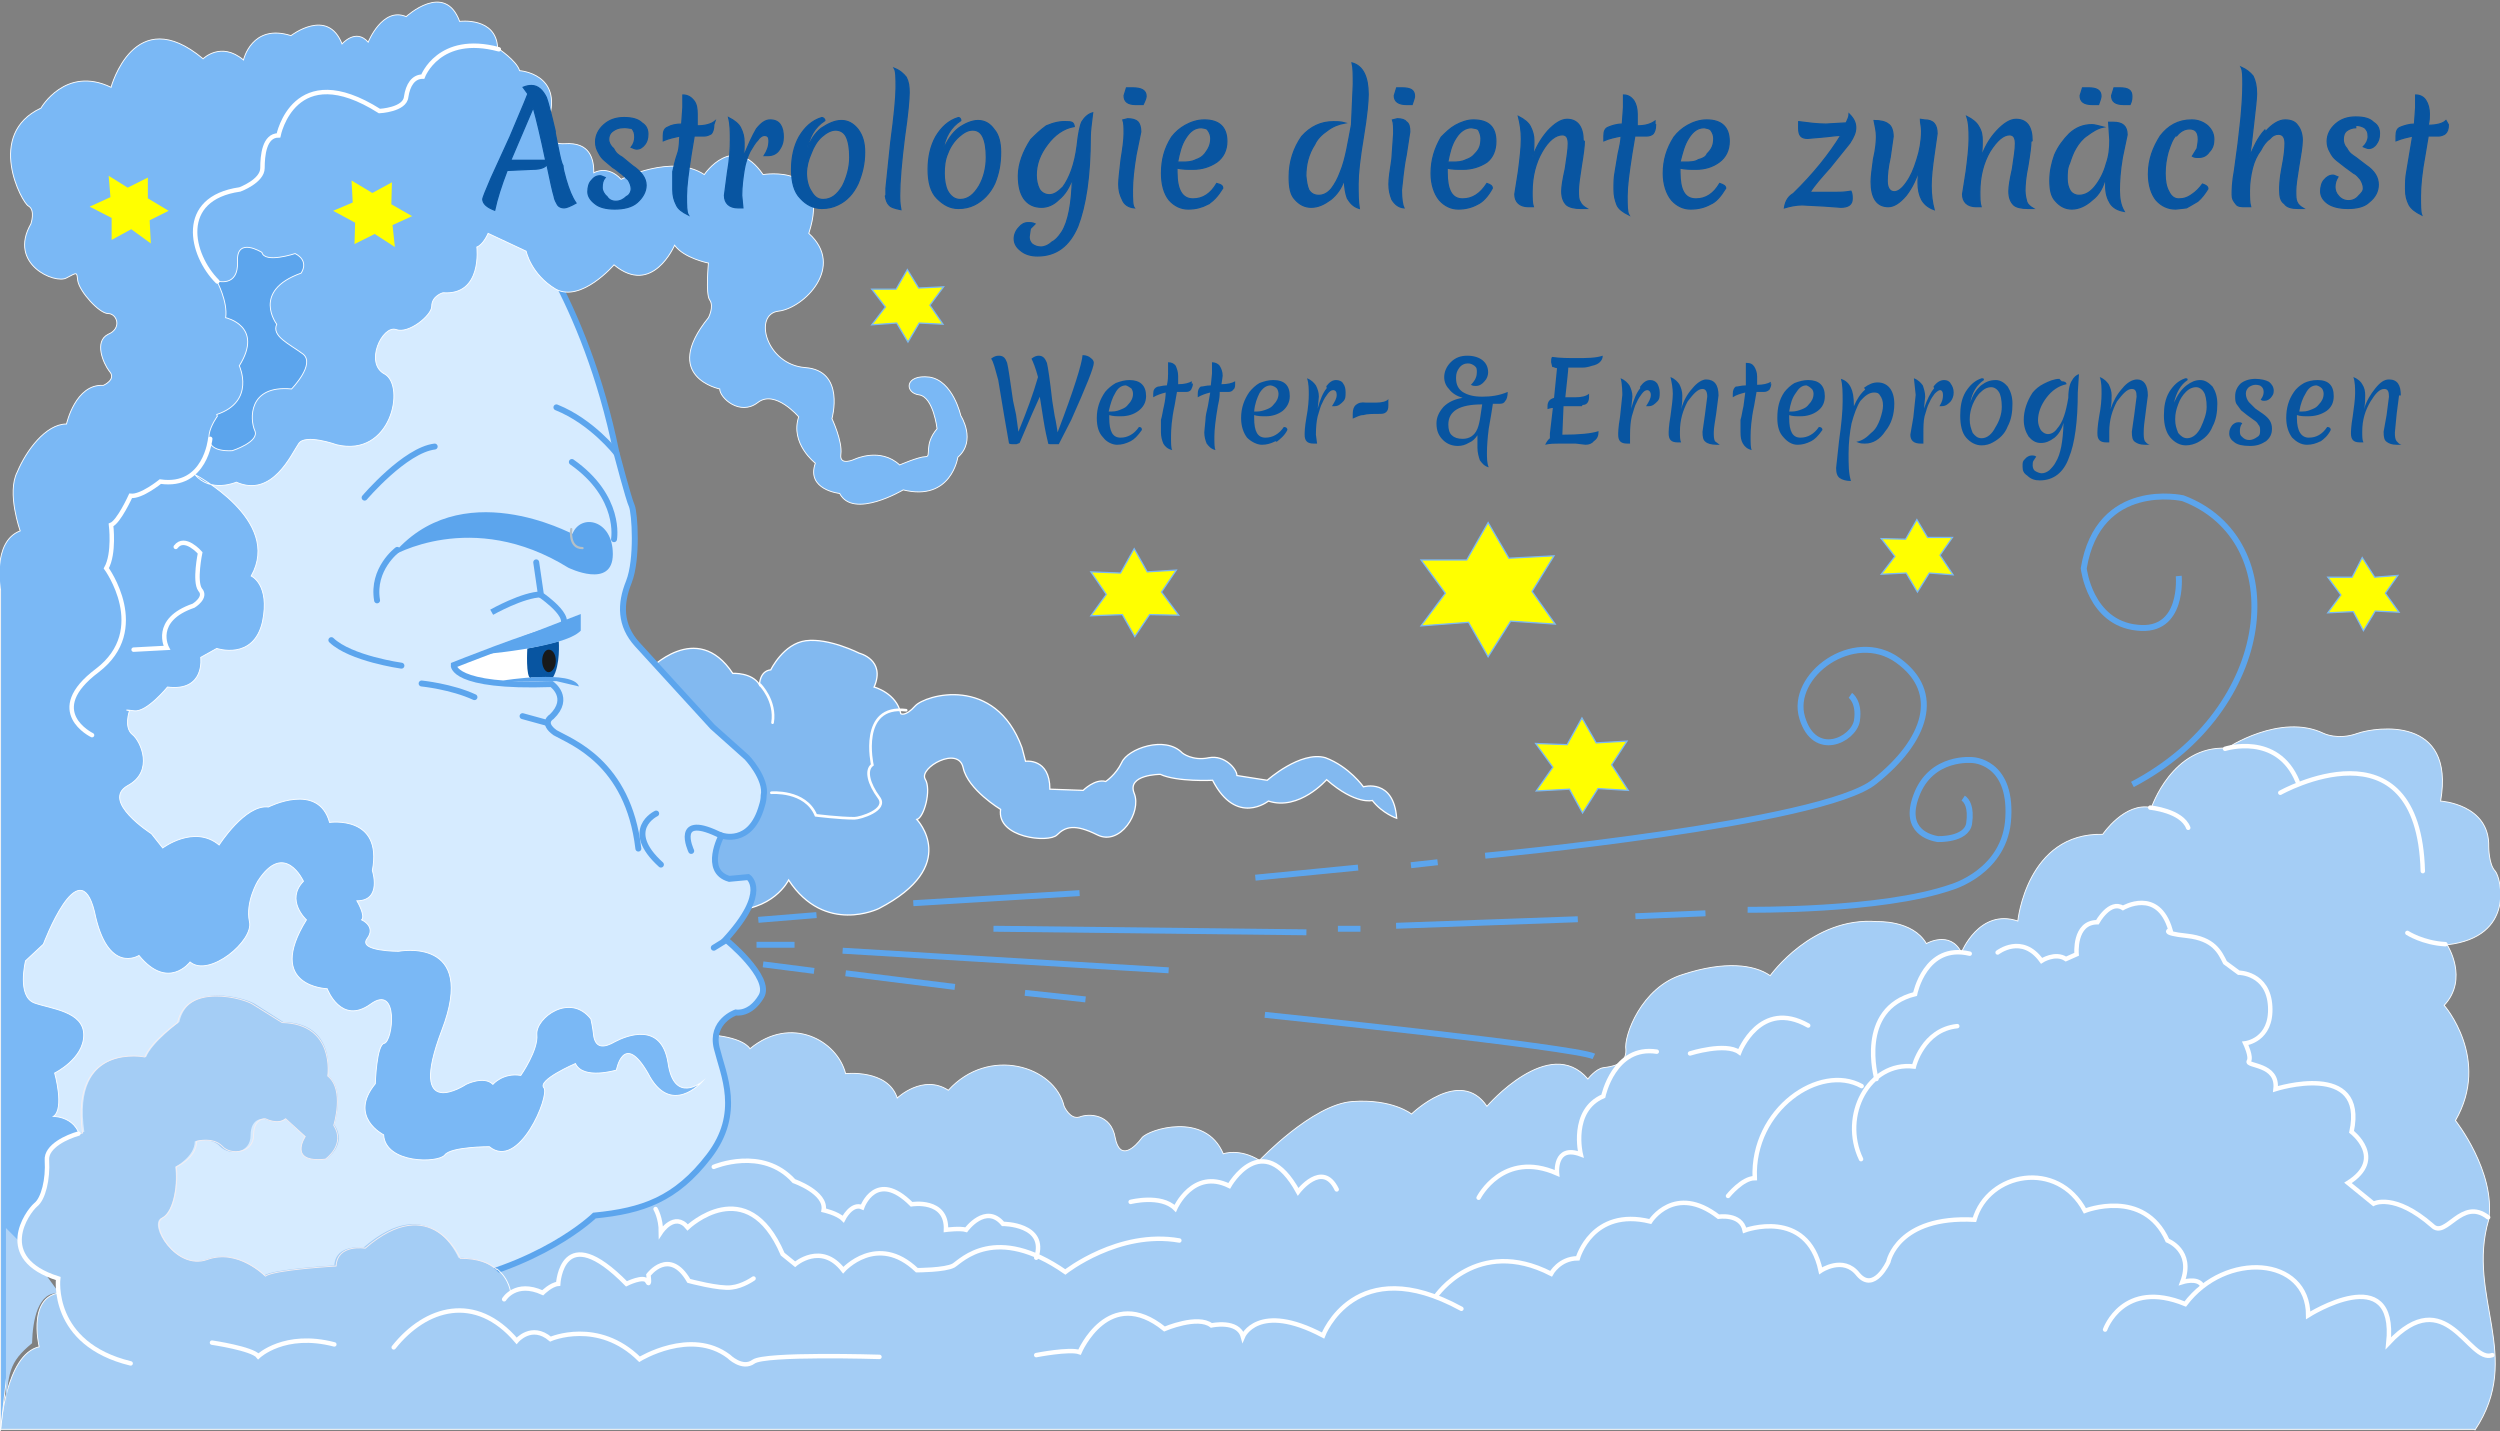 <?xml version="1.0" encoding="UTF-8" standalone="no"?>
<svg xmlns:dc="http://purl.org/dc/elements/1.1/" xmlns:cc="http://creativecommons.org/ns#" xmlns:rdf="http://www.w3.org/1999/02/22-rdf-syntax-ns#" xmlns:svg="http://www.w3.org/2000/svg" xmlns="http://www.w3.org/2000/svg" version="1.1" id="svg2" viewBox="0 0 421 241">
<rect x="0" y="0" width="421" height="241" fill="#808080" stroke="none"/>
<defs id="defs94" />
<style id="style4" type="text/css">.st0{fill:#A4CDF5;stroke:#Fff;stroke-width:.15;stroke-linecap:round;stroke-miterlimit:22.926}.st1{fill:#82B9F0;stroke:#fff;stroke-width:.216;stroke-miterlimit:22.926}.st2{fill:#FF0;stroke:#7AB8F5;stroke-width:.216;stroke-miterlimit:22.926}.st3{fill:#D6EBFF;stroke:#5CA5ED;stroke-width:1;stroke-miterlimit:22.926}.st4{fill:#5CA5ED}.st5{fill:#fff}.st6{fill:#0855A1}.st7{fill:none;stroke:#5CA5ED;stroke-width:1;stroke-linecap:round;stroke-miterlimit:22.926}.st8{fill:none;stroke:#5CA5ED;stroke-width:1;stroke-miterlimit:22.926}.st9{fill:none;stroke:#B6C0C6;stroke-width:0.375;stroke-linecap:round;stroke-miterlimit:22.926}.st10{fill:#18191A}.st11{fill:#7AB8F5;stroke:#fff;stroke-width:.15;stroke-linecap:round;stroke-miterlimit:22.926}.st12{fill:#AFD3F7}.st13{fill:#A4CDF5}.st14{fill:none;stroke:#fff;stroke-width:.15;stroke-linecap:round;stroke-miterlimit:22.926}.st15{fill:none;stroke:#F5EEF1;stroke-width:0.15;stroke-linecap:round;stroke-miterlimit:22.926}.st16{fill:none;stroke:#fff;stroke-width:.75;stroke-linecap:round;stroke-miterlimit:22.926}.st17{fill:#5CA5ED;stroke:#fff;stroke-width:.15;stroke-linecap:round;stroke-miterlimit:22.926}.st18{fill:none;stroke:#fff;stroke-width:0.45;stroke-linecap:round;stroke-miterlimit:22.926}.st19{fill:#FF0}.st20{fill:#0855A1;stroke:#0855A1;stroke-width:0.216;stroke-miterlimit:22.926}</style>
<path id="path6" d="M416.6,240.7H.1c0,0,.8-12.6,6.5-13.9c0,0-2.4-9.8,5-9.1l107.2-43.5c0,0,6,.2,7.5,2.4c6.9-5.7,14.7-1.4,16.1,4.2c0,0,7.1-.8,8.7,4.1c0,0,4.3-4.1,8.6-1.3c6.8-7.5,17.9-4.1,19.5,2.7c0,0,1,2.3,2.6,1.8c1.5-.6,5.3-.6,6,3.5c0.8,4.1,3.4,1.5,4.5,0c1.1-1.4,10.7-4.5,13.7,2.7c0,0,2.7-1,6.1,1.1c0,0,8.9-9.4,15.6-9.9c6.8-.5,10,2.1,10,2.1s8.2-8,12.7-1.3c0,0,10.5-12.2,17-4.6c0,0,1.3-1.7,2.6-1.9c1.5-.2,3.9-.5,3.8-3c-.4-2.3,2.6-10.6,9.6-12.7c7-2.3,12-1.7,14.7,.2c0,0,7.1-10,18-9.1c0,0,6-.3,8.3,3.7c0,0,4-2.3,5.9,1.5c0,0,3-7.5,9.5-5.3c0,0,1.5-14.9,14.3-14.6c0,0,3.7-5.5,8.2-4.5c0,0,3.5-10.5,12.7-10c0,0,9-6,16.3-2.5c0,0,2.4,1.2,5.7,0c3.2-1.1,16.5-3,14,11.4c0,0,8.3,.5,8.1,7.7c0,0,0,3,1.1,4.1c1,1.2,3.4,11.1-8.1,12.4c0,0,3.7,5.7-.5,10.2c0,0,7.9,9,1.9,19.4c0,0,6.8,8.6,5.6,16.7c-3.8,12.9,5.9,23.1-2.3,35.4L416.6,240.7z" class="st0" />
<path id="path8" d="M109.2,112.9c0,0,8.1-8.7,14.2,.5c0,0,3.2-.2,4.5,1.9c0,0,0-2.3,1.9-2.5c0,0,2.1-4.4,5.9-4.9c3.9-.5,9,2.1,9,2.1s4.5,1.1,2.5,5.7c0,0,3.8,1,4.5,4.5c0,0,.8,.5,2.4-1.3c1.7-1.9,13.5-5.3,18,7l0.6,2.3c0,0,4.1-.6,4.1,4.7l5.6,.2c0,0,2-2,3.8-1.5c0,0,1.7-1.1,2.7-3.2c1-2.3,7.3-4.6,10.2-1.6c0,0,1.7,1.4,4.5,.8c2.6-.5,4.7,1.9,4.7,3l5.1,.8c0,0,5.6-5,9.8-3.8c4,1.5,6.4,4.9,6.4,4.9s5.1-1.5,5.6,5.3c0,0-2.4-.8-4.1-3c0,0-2.8,.8-7.7-3.5c0,0-4.6,5.3-9.8,3.6c0,0-5.4,4.3-9.4-3.5c0,0-6,.3-8.8-1c0,0-5.7,0-4.4,3.2c1.3,3.2-2.4,8.9-6.2,7c-3.8-1.9-5.4-1.4-6.8,0c-1.4,1.4-10.2,.5-9.5-4.3c0,0-5.5-3.3-6.3-7c-.8-3.8-7.5,0-6.4,1.9c1.1,1.8-.2,6.5-1.4,6.8c0,0,7.5,7.8-6.4,15c0,0-9.1,4.5-15.2-4.8c0,0-2.6,5.4-10.5,5.1c-7.7-.3-13.3-40.1-13.3-40.1L109.2,112.9z" class="st1" />
<polygon id="polygon10" points="326.7,93.5 328.8,90.5 324.6,90.5 322.8,87.5 320.9,90.8 316.8,90.7 319.1,93.7 316.8,96.7 321,96.5 322.9,99.7 324.9,96.5 328.9,96.8 " class="st2" />
<polygon id="polygon12" points="271.4,128.8 274,124.8 268.8,125.1 266.4,120.9 263.9,125.4 258.6,125.2 261.5,129.2 258.7,133.2 264.3,132.9 266.5,136.9 269.1,132.8 274.2,133.1" class="st2" />
<polygon id="polygon14" points="401.7,99.9 403.8,96.9 399.9,97.2 397.8,93.9 396.1,97.2 392,97.2 394.2,100.2 392,103.2 396.3,103 398,106.2 400,102.9 404,103.1 " class="st2" />
<polygon id="polygon16" points="156.6,51.4 158.9,48.3 154.7,48.5 152.8,45.4 150.9,48.7 146.8,48.7 149.1,51.7 146.8,54.7 151,54.4 152.9,57.6 154.8,54.4 158.8,54.6 " class="st2" />
<path id="path18" d="M128.6,134c0,.5-.1,1.1-.3,1.7c-1.9,6.8-6.8,5-6.8,5s-3.2,6,1.3,7.3l3.2-.3c0,0,3.6,2.4-3.8,10.5c0,0,7.9,6.4,6,9.6c-1.9,3.2-4.3,2.7-4.3,2.7s-4.3,1.5-3.2,6c1.1,4.5,4.3,10.9-1.3,18.2c-5.6,7.3-11.2,9.2-19.3,10c0,0-9.2,9-27.2,11.9c-18,3-49.2,11-53.8-18.6l-17-9.4l-.8-39.8l17.5-3L14,83.5l25.2-45.8l47.6-1.4c0,0,11.7,13.8,17,39.9c0,0,2.1,8,2.6,9c0.5,1.2,1,9-.5,12.8c-1.5,3.7-1.5,7.3,1.4,10.5l12.7,13.9l5.6,5C125.7,127.4,129.2,131.2,128.6,134L128.6,134z" class="st3" />
<path id="path20" d="M65.9,93.7c0,0,13.5-8.2,29.8,1.9c0,0,7.5,3.7,7.5-2.3c0-5.8-5.4-6.9-6.8-3.4C96.4,90,77.4,79.5,65.9,93.7L65.9,93.7z" class="st4" />
<path id="path22" d="M92.7,106.7c0.5,3,0,7.9-1.5,8.2c-1.4,.5-14.3,.2-15-3C76.2,111.7,92.7,106.7,92.7,106.7L92.7,106.7z" class="st5" />
<path id="path24" d="M89.4,114.2c-.9,0-.6-5-.6-5c1.8-.3,5.3-1.2,5.3-1.2s.3,4-1,6.1H89.4L89.4,114.2z" class="st6" />
<path id="path26" d="M90.3,94.7l0.8,5.5c0,0,6.9,4.7,2.3,5.8c-4,.8-17,6-17,6s-.4,3.8,16.5,3.2c0,0,3.3,2.3,0,5.5c0,0-1.8,1,.6,2.7c2.6,1.5,12.3,4.9,14,19.5" class="st7" />
<path id="path28" d="M82.8,103.1c0,0,5.3-3,8.4-3" class="st8" />
<path id="path30" d="M80,110.3c0,0,15-1.1,17.8-4.1v-2.8L80,110.3L80,110.3L80,110.3z M84.7,114.6c0,0,11.8-1.9,12.8,1l-3.8-.9C93.7,114.7,86,114.9,84.7,114.6L84.7,114.6z" class="st4" />
<path id="path32" d="M110.5,137c0,0-5.7,2.7,.8,8.6 M116.4,143.3c0,0-3.2-6.8,5.2-2.5" class="st7" />
<path id="path34" d="M96.2,89.1c0,0-.5,3.2,1.9,3.2" class="st9" />
<path id="path36" d="M71,115.1c0,0,5,.5,8.9,2.3" class="st7" />
<path id="path38" d="M92.4,113.2c0.6,0,1.2-.9,1.2-1.9c0-1.1-.5-1.9-1.2-1.9c-.6,0-1.1,.8-1.1,1.9C91.3,112.3,91.8,113.2,92.4,113.2L92.4,113.2z" class="st10" />
<path id="path40" d="M4,206.3l-3.9,34.5l0-141.4c0,0-1.5-8.2,3.3-10c0,0-2.3-6.4-.5-9.9c1.5-3.6,4.8-8.1,8.3-8.1c0,0,1.5-6.8,6.2-6.5c0,0,2.3-1,1-2.4c-1-1.3-2.6-5-.2-6.2c2.4-1,1.5-3.5,0-3.5c-1.5,0-4.8-3.7-5.1-5.5c-.2-1.5,0-1.5-1.9-.5c-1.9,1.1-9.9-2.3-6-9.1c0,0,.8-2.3-.4-3c-1.1-.5-7.3-12.1,2.1-16.5c0,0,4.1-7.2,11.8-3.5c0,0,3.9-14.5,15.5-4.8c0,0,3-3,6.8,.2c0,0,1.4-6.2,8-4.1c0,0,6.2-4.8,8.6,1.4c0,0,2.3-2.7,4.4-.3c0,0,2.4-6,6.4-4.3c0,0,6.5-6,9,.8c0,0,6.2-.8,6.4,4.5c0,0,3.2,2.1,3.7,3.8c0,0,7.3,.5,4.9,8.2c0,0-1.5,4.3,2.7,4.1c4.3-.3,4.9,2.6,4.9,4.9c0,0,2.3-1.4,4.6,1.1c0,0,8.6-4.4,14-.8c0,0,4.9-7.3,9.9,0c0,0,11.6-2,7.7,9.9c6.2,5.6-.8,12.6-5.1,13.1c-4.3,.5-2.1,9,4.5,9.5c6.8,.5,4.5,8.6,4.5,8.6s1.8,3.8,1.5,6c-.3,2.1,2.4,.8,2.4,.8s4.3-2,7.5,1c0,0,3.2-1.4,4.4-1.4c1,0-.4-2,1.9-4.7c0,0-.6-5.3-3-5.7c-2.5-.3-2.5-3.5,1.7-3c4,.6,5.3,6.5,5.3,6.5s2.7,4.2-.5,7c0,0-1.1,7.5-9.2,5.5c0,0-8.4,5-10.7,.6c0,0-5.7-.6-4.1-5.1c0,0-4.3-3.3-2.8-7.8c0,0-4-4.7-6.9-2.4c-3,2.3-6.4-.8-6.4-2.3c0,0-10-2-1.9-12c0,0,1-1.9,.2-3c-.7-1-.2-6.2-.2-6.2s-4.1-.8-5.7-3c0,0-3.7,8.7-10.2,3.3c0,0-5.5,6.4-9.8,4.1c-4.2-2.5-5-6.4-5-6.4l-6.4-3c0,0-.8,1.9-1.9,2.3c0,0,1,8.2-5.7,7.7c0,0-1.9,.5-1.9,2.3c0,1.5-3.9,4.7-6,3.9c-2.3-.8-5.4,5.7-1.9,7.5c3.5,2,1.1,14.1-8.1,11.9c0,0-5.3-1.9-6.4-.2c-1.2,1.7-4.4,9.2-10.5,6.5c0,0-4.3,1.9-7-1.3c0,0,14.8,7.7,9.5,17.1c0,0,3.2,1.4,1.9,7.7c-1.5,6.6-7.7,4.5-7.7,4.5l-2.7,1.5c0,0,.8,5.8-5.6,5c0,0-3.5,4.3-5.6,4c-2.3-.3-.8,0-.8,0s-1,2.8,.5,4c1.4,1.1,3.7,6.2-.8,8.6c-4.6,2.6,4,8.1,4,8.1l1.9,2.4c0,0,5.3-4,9.5-.5c0,0,4.4-6.9,8.3-6.4c0,0,8.4-4.3,10.3,2.6c0,0,9-1.3,7.2,8.1c0,0,1.7,5.1-2.6,5.1c0,0,1.5,2.5,.8,3.2c0,0,2.5,1.1,.9,3.2c-1.5,2.1,5.3,2.1,5.3,2.1s13.4-2.6,7.3,13.3c-6,15.8,4.1,9.1,4.1,9.1s3-1.5,4.5,0c0,0,1.7-2,4.7-1.5c0,0,3-4.3,2.7-6.9c-.2-2.8,5.6-7.1,9.1-2.6c0,0,.3,1.2,.5,3c0.4,1.9,1.7,1.9,3.6,.8c1.9-1,7.8-3.4,8.9,3.6c1,7,5.7,3.2,5.7,3.2s-5.3,6-9.1-1.5c-4.1-7.1-5.3-.5-5.3-.5s-5.6,1.7-6.9-1.1c0,0-6.5,2.8-5.3,4.1c1,1.3-4.2,14-9.2,9.9c0,0-6.5,0-7.5,1.4c-1.1,1.4-10,1.5-10.3-3.4c0,0-6-3-1.4-8.6c0,0,.2-6.6,1.5-6.8c1.5-.4,2.5-10.1-2.3-6.6c-5,3.6-7.3-2.6-7.3-2.6s-10.5-.3-3.5-11.6c0,0-3.6-3.3-.5-6.5c0,0-3.2-7-7.7,0c0,0-2.1,3.5-1.4,6.8c0.8,3.2-6.8,9.5-10,6.8c0,0-3.7,4.9-8.6-1.1c0,0-5.3,3.4-7.5-7.4c-2.6-10.5-8.6,5.5-8.6,5.5l-3,2.8c0,0-1.5,6,1.5,7.1c2.8,1,8.3,1.4,8.3,5.4c0,4-4.9,6.4-4.9,6.4s1.7,6-.2,7.3c0,0,5.3,0,4.5,5.9L4,206.3L4,206.3z" class="st11" />
<path id="path42" d="M4.7,210.5l5.3,7.3c-3.6-.4-4.5,4.5-4.6,8.4c-3.9,3.2-4.1,5-4.4,11.7v-31.1L4.7,210.5L4.7,210.5z" class="st12" />
<path id="path44" d="M22,229.7c-13.5-3.3-12.2-14.3-12.2-14.3c-10.7-3.5-5-11.3-3.7-12.4c1.5-1,2.3-4.3,1.9-7.5c-.3-3.2,6.2-4.9,6.2-4.9C12,175.4,24.6,178,24.6,178c1.1-2.6,5.6-5.9,5.6-5.9c1.5-6.8,11.1-4.1,12.8-3l4.7,3c9,.2,7.5,9,7.5,9c3,2.3,1.1,8.3,1.1,8.3c2.3,3.4-1.4,5.8-1.4,5.8c-6.5,.8-3.5-3.8-3.5-3.8l-3.4-3c-1.3,1.1-3.5,0-3.5,0s-2.3-.3-2.3,2.8c0,3-3.5,3.5-5.1,1.9c-1.5-1.7-4.3-.9-4.3-.9c0,2.6-3.3,4.3-3.3,4.3c0.4,2.4-.1,7.5-2.3,8.6c-2.3,1,2.3,8.8,7.5,7c5.1-2,9.8,2.7,9.8,2.7c1.3-1.1,11.8-1.7,11.8-1.7c0.2-3.7,4.9-3,4.9-3c11.3-9.8,16,1.7,16,1.7c7.9,0,8.4,5.9,8.4,5.9L22,229.7L22,229.7z" class="st13" />
<path id="path46" d="M86,217.7c0,0-.2-2.3-2.3-4" class="st14" />
<path id="path48" d="M83.7,213.8c-1.2-1.1-3.2-1.9-6.2-1.9c0,0-4.8-11.4-16-1.7c0,0-4.7-.8-4.9,3c0,0-10.5,.6-11.9,1.7c0,0-4.6-4.7-9.8-2.8c-5.3,1.9-9.8-6-7.5-7c2.1-1.1,2.6-6.2,2.3-8.6c0,0,3.4-1.5,3.4-4.3c0,0,2.7-.8,4.3,.8c1.5,1.7,5.3,1.1,5.3-1.8c0-3,2-2.8,2-2.8s2.1,1.1,3.4,0l3.3,3c0,0-3,4.5,3.4,3.8c0,0,3.5-2.4,1.4-5.7c0,0,1.9-6-1-8.3c0,0,1.3-8.8-7.7-9l-4.8-3c-1.5-1.1-11.3-3.8-12.8,3c0,0-4.5,3.2-5.5,5.8c0,0-12.6-2.6-10.5,12.8l-.9,.2" class="st15" />
<path id="path50" d="M13.2,190.9c-1.8,.5-5.5,2.1-5.3,4.5c0.2,3.2-.6,6.5-1.9,7.5c-1.4,1.2-7,9,3.8,12.4c0,0-1.4,11,12.2,14.3" class="st16" />
<path id="path52" d="M120.2,159.6l2.1-1.3L120.2,159.6z" class="st10" />
<path id="path54" d="M36.6,70.1c0,0-4.5,6.1,2.5,5.8c0,0,4.7-1.5,3.8-3.4c-.8-1.8-1.2-7.7,6.2-7c0,0,4.1-4.2,1.9-5.9c-2.3-1.7-5.3-3-4.4-5c0,0-4.3-5.6,4.1-8.6c0,0,1.5-2-1-3.3c0,0-5.1,1.7-5.6-.2c0,0-4.3-2.7-4.1,1.5c0.2,4.5-3.5,3.3-3.5,3.3s1.9,3.5,1.5,6.2c0,0,6.5,1.4,2.3,8.1c0,0,2.8,6-3.8,8.2L36.6,70.1z" class="st17" />
<path id="path56" d="M36.6,47.4c-4.5-4.5-6.7-14,3.8-15.5c0,0,3.8-1.4,3.8-3.6c0-2.1,.3-5.5,2.7-5.5c0,0,2.6-13.2,17-4.1c0,0,4.3-.2,4.5-2.4c0.3-2,1.2-3.4,2.8-3.4c0,0,2.7-7.3,12.8-4.6 M35.4,73.9c0,0-.8,8.3-8.4,7.2c0,0-3.2,2.6-5,2.4c0,0-2,4.4-3.3,4.9c0,0,.6,4.8-.8,7.3c0,0,7.5,10.3-1.5,17.2c-9.2,6.9-.9,10.9-.9,10.9 M22.5,109.4l5.6-.3c0,0-2.5-4.7,4.5-7.1c0,0,2.3-1.4,1.1-2.7c-1-1.4,0-6.2,0-6.2s-2.6-3-4.1-1 M84.9,218.8c0,0,1.9-3.2,6.5-1.1c0,0,1.4-1.4,2.6-1.5c0,0,.6-11.1,11.5,0c0,0,3-1.5,3.5-.4c0.5,1,.2-1.1,.2-1.1s3.5-4.7,6.8,1c0,0,5.2,1.4,7.2,1.1c1.9-.2,3.7-1.5,3.7-1.5 M110.4,203.6c0,0,.9,1.5,.9,3.9c0,0,2.3-3.5,4.5-.8c0,0,10-9.5,16,4.5l2.1,1.7c0,0,4.4-3.8,8.1,1c0,0,5.7-6.4,12.4,0c0,0,4.8,0,6.2-.8c1.3-.8,7-7.1,18.8,1.1c0,0,9-7.1,19.2-5.3" class="st16" />
<path id="path58" d="M120.2,196.5c0,0,8.2-3.5,13.5,2.4c0,0,5.5,1.9,5,4.9c0,0,2.3,.5,3.3,1.5c0,0,1.4-2.8,3.2-2c0,0,2.3-6.5,8.3-.5c0,0,6-1,5.8,4.3c0,0,2.4-.3,3.4,0c0,0,3.3-4.5,6.2-1c0,0,7.5,0,5.6,5.7 M190.4,202.4c0,0,5.1-1.3,7.5,1.1c0,0,3-6.8,9.1-3.8c0,0,5.6-9.9,11.6,1c0,0,4.1-5.4,6.5-.4 M174.5,228.2c0,0,5.6-1.1,7.3-.5c0,0,4.9-11.5,14.3-3.9c0,0,5.6-2.4,7.9-.6c0,0,4.5-1,5.3,1.9c0,0,2.5-6,13.5-.2c0,0,5.4-14.3,23.3-4.5" class="st16" />
<path id="path60" d="M241.8,218.3c0,0,6.9-10.2,19.4-3.8c0,0,1.4-2.6,4.5-2.6c0,0,2.4-8.6,12.2-6.2c0,0,4.1-6.5,11.5-.8c0,0,3.8-.6,4.4,2.3c0,0,10.5-3.9,12.8,6.8c0,0,3.8-2.6,6.3,.6c2.7,3.2,5.1-2.1,5.1-2.1s1.5-7.8,14.5-7.1c2.3-8,14-10.2,18.6-1.5c0,0,9.9-3.9,13.9,5c0,0,4.5,1.7,2.5,7c0,0,2.5-.8,3.3,.5 M249,201.7c0,0,4.1-8.1,13.2-4.1c0,0-.5-4.9,4-3.2c0,0-1.8-7.4,3.8-9.8c0,0,1.8-8.6,9-7.5 M284.6,177.4c0,0,6-1.9,8.3-.2c0,0,3.5-9.1,11.6-4.5" class="st16" />
<path id="path62" d="M291,201.4c0,0,2.4-3,4.5-3c-.5-11.6,11-19.4,18-15.5" class="st16" />
<path id="path64" d="M313.4,195.2c-3.5-7.3,1.3-16.5,8.9-15.6c0,0,1.5-6.2,7.3-6.8" class="st16" />
<path id="path66" d="M316,181.7c0,0-3.4-11.8,6.5-14.3c0,0,1.7-8.6,9.2-6.8 M336.4,160.4c0,0,4.1-3.2,7.4,1.4c0,0,2.3-1.5,4.1-.3l1.8-.8c0,0-.5-5.4,3.5-5.4c0,0,2.1-3.8,4.3-2.4c0,0,5.9-3.5,8,3.7c0,0-1.9,.5,2.8,1c4.5,.5,5.5,2.7,6.4,4.5l2.3,1.7c0,0,5,0,5.3,5.7c0.3,5.7-4.2,6.2-4.2,6.2s1.1,2.3,.6,3c-.5,.9,5,.4,4.5,4.7c0,0,15.4-4.9,12.8,7.2c0,0,5.9,4.5-.6,8.6l4.3,3.5c0,0,3.5-1.9,9.9,3.7c2.3,2.3,4.9-4.9,9.4-1.4 M354.5,223.9c0,0,3-8.6,13.5-4.3c6.8-9,20.7-8,20.7,1.9c0,0,15-9.5,13.5,4.7c9.8-10.5,13.5,3.5,17.5,2" class="st16" />
<path id="path68" d="M129.9,133.5c0,0,5.7-.5,7.5,3.8c0,0,3.9,.5,6.5,.5c0.9,0,5.7-1.4,4.1-3.5c-1.7-2.3-2.3-4.6-1.1-5.5c0,0-2.3-10.2,5.7-9.2 M128,115.3c0,0,2.7,2.7,2.1,6.4" class="st18" />
<path id="path70" d="M362.1,136c0,0,5.3,.5,6.4,3.4 M374.7,126.1c0,0,8.8-2.8,12.2,5.5 M384,133.5c0,0,23.3-13.1,24,13.2M405.4,157.1c0,0,2.6,1.7,6.4,1.9" class="st16" />
<path id="path72" d="M128.5,162.4l8.6,1.1 M142.4,163.9l18.4,2.3 M172.6,167.2l10.2,1.1 M213,170.9c0,0,52.1,5.4,55.4,7M127.4,159.1h6.4 M141.9,160.1l54.9,3.3 M153.8,152.1l28-1.7 M167.3,156.4l52.7,.6 M235.1,155.9l30.6-1.1 M225.3,156.4h3.8M211.4,147.8l17.3-1.7 M237.6,145.7l4.5-.5 M275.4,154.3l11.8-.5 M294.3,153.2c0,0,22.5,.3,34.3-3.8c0,0,9.2-2.6,9.6-11.8c0.5-9.4-6-9.6-6-9.6s-7-.8-9.5,6c-2.3,6.1,2.5,7.1,3.6,7.3c0,0,4.8,.2,5.3-2.6c0.4-2.8-.4-3.9-1-4.3 M250.1,144.1c0,0,57-5.4,65.6-12.5c8.7-6.9,11.4-15,3.9-20.4c-7.5-5.4-18.3,2.6-16.1,9.7c2.1,6.9,8.6,3.7,9.2,.5c0.5-3.2-1.1-4.3-1.1-4.3M127.7,154.9l9.8-.8 M359.1,132.1c24.2-12.7,27-41.2,8.5-48.2c0,0-14.2-3.2-16.7,11.8c0,0,1,9.2,9,10c7.9,.9,7-8.7,7-8.7" class="st8" />
<polygon id="polygon74" points="66.1,37.9 69.4,36.4 65.9,34.4 66,30.7 62.7,32.5 59.2,30.4 59.4,34.1 56.1,35.5 59.8,37.5 59.7,41.1 63.1,39.4 66.5,41.6 " class="st19" />
<path id="path76" d="M92,121.7l-4-1.1 M103.4,90.8c0,0,1.3-7.1-7.1-13 M103.8,76.3c0,0-4.1-5.3-10.1-7.7 M67.6,112.1c0,0-8.6-1.2-11.8-4.3 M61.4,83.8c0,0,6.8-8,11.8-8.6 M66.9,92.6c0,0-4.3,3.2-3.4,8.5" class="st7" />
<path id="path78" d="M35.7,226.1c0,0,6.8,1,7.8,2.3c0,0,4.4-4.2,12.8-2 M66.3,226.9c5.4-6.8,13.8-9.2,20.7-1.1c0,0,2.5-3,5.7-.3c0,0,8-3.5,15,3.4c0,0,8.6-5.3,15-.5c0,0,2.3,2.3,4.2,.9c1.9-1.4,21.2-.8,21.2-.8" class="st16" />
<polygon id="polygon80" points="258,99.6 261.7,93.6 254.1,94 250.6,88 247,94.3 239.3,94.3 243.4,99.9 239.3,105.4 247.3,104.8 250.6,110.6 254.4,104.6 261.9,105.1 " class="st2" />
<line id="line82" y2="158.3" x2="122.3" y1="159.6" x1="120.2" class="st7" />
<polygon id="polygon84" points="195.6,99.7 198.1,96 193.2,96.3 191,92.4 188.7,96.5 183.7,96.3 186.3,100.1 183.7,103.7 189,103.5 191.1,107.2 193.6,103.5 198.5,103.6 " class="st2" />
<path id="path86" d="M81.3,33.6c0-.3,.5-1.5,1.4-3.6l3.2-7l2.4-5.7l0.6-1.5l-.8-1.1c0.5-.2,.9-.3,1.4-.3c1.1,0,1.9,.8,2.5,2c0.3,.8,.8,2.7,1.5,5.7v0.3l0.5,2.5c0.3,1.5,.5,2.5,.8,3c0,.5,.2,1.2,.5,2.3c0.5,1.7,1,3,1.7,4C96.1,34.7,95.4,35,95,35c-.5,0-.9-.2-1.1-.5c-.2-.4-.5-.8-.6-1.5c-.2-.6-.6-2.4-1.2-5.3c-.3,.5-1.1,.8-2.3,.8l-4.4,.2c-1,2.6-1.7,4.8-2.1,6.7c-1.3-.5-2-1.1-2-1.9V33.6L81.3,33.6z M89.8,18.1L86,27h5.9C91.1,23.2,90.4,20.2,89.8,18.1L89.8,18.1z M104.8,21.5c-.5,0-1.1,.2-1.5,.5c-.5,.3-.8,.8-.8,1.5c0,.5,.3,1.1,.8,1.5c0.4,.8,.8,1.1,1.5,1.5l1.7,1.4c1.5,1,2.3,2.1,2.3,3.3c0,1.1-.6,2.1-1.5,2.9c-.9,.8-2.3,1.1-3.8,1.1c-1.4,0-2.6-.3-3.3-.9c-.8-.6-1.2-1.3-1.2-2c0-.8,.2-1.5,.6-1.9c0.4-.5,.8-.8,1.5-.8c0.2,0,.5,.2,.8,.3c-.4,.5-.5,1-.5,1.7c0,.5,.3,1.1,.8,1.5c0.3,.5,.8,.8,1.5,.8s1.3-.3,1.8-.8c0.5-.2,.8-.8,.8-1.3c0-.5-.2-1-.5-1.5l-1.1-1c-.5-.3-.9-.8-1.5-1.1l-1.3-1.1c-.5-.4-.8-.8-1.1-1.4c-.3-.5-.5-1.1-.5-1.8c0-1.1,.5-2.1,1.4-2.9c0.9-.8,2-1.2,3.4-1.2c1.4,0,2.4,.3,3,.9c0.8,.5,1,1.2,1,1.9c0,.8-.2,1.3-.5,1.7c-.4,.5-.8,.8-1.4,.8c-.3,0-.6-.2-.9-.3c0.4-.5,.6-1.1,.6-1.7c0-.8-.2-1.1-.5-1.5C105.9,21.6,105.4,21.4,104.8,21.5L104.8,21.5L104.8,21.5z M120.2,21c0,.8-.2,1.2-.4,1.5c-.3,.2-.8,.4-1.2,.4h-1.7l-.5,3c-.5,3.2-.8,5.5-.8,7.1c0,1.6,0,2.7,.3,3.2c-1-.5-1.7-1-2-1.7c-.4-.8-.6-1.5-.6-2.6v-3c0.2-.8,.4-1.9,.8-3c0.4-1.1,.3-2.3,.4-3c-.9,.2-1.9,.4-2.8,.8v-.8c0-.8,.2-1.3,.8-1.5c0.5-.3,1.3-.5,2.3-.5l0.2-2.8v-1.4V16c0.8,0,1.4,.4,1.8,.9c0.5,.6,.6,1.4,.6,2.3v2c1.4,0,2.4-.3,3-.8L120.2,21L120.2,21L120.2,21z M127.4,21.7c0.8-1,1.5-1.5,2.3-1.5s1.4,.3,1.7,.8c0.4,.6,.5,1.3,.5,2.1c0,.8-.2,1.5-.8,2.3c-.4,.5-1,.8-1.8,.8h-.6c0.5-.8,.8-1.5,.8-2.5c0-.6-.2-.9-.8-.9c-.3,0-.8,.3-1.1,.8c-.5,.5-.8,1.1-1.3,1.9c-.4,.8-.8,1.9-1,3.2c-.2,1.3-.4,2.7-.4,4.2l0.2,2.1l-.8,0c-1.5,0-2.3-.8-2.3-2.1l0.5-3.8c0.4-2.3,.5-4.1,.5-5.5s0-2.6-.3-3.8c1,.5,1.7,1.1,2,1.7c0.4,.8,.6,1.5,.6,2.5c0,1,0,1.9-.2,2.7C126,24.4,126.7,22.9,127.4,21.7L127.4,21.7L127.4,21.7zM138.3,21.6c1.2-.8,2.3-1.3,3.4-1.3c1.1,0,2,.5,2.8,1.5c0.8,1.1,1.1,2.3,1.1,3.8c0,2-.4,3.6-1.1,5.3c-.8,1.7-1.9,2.9-3.4,3.6c-.8,.4-1.7,.6-2.7,.6c-1.4,0-2.6-.6-3.6-1.7c-1.1-1.1-1.5-2.8-1.5-4.9c0-2,.4-3.9,1.3-5.5c0.9-1.5,2.1-2.7,3.8-3.2c0.2,0,.5,.2,.5,.5c-1.7,1.1-2.7,2.8-3,5.1C136.4,23.6,137.3,22.4,138.3,21.6L138.3,21.6L138.3,21.6z M143.1,26.5c0-1.5-.2-2.7-.6-3.5c-.4-.8-1.1-1.1-1.8-1.1s-1.5,.4-2.3,1.1s-1.4,1.7-1.8,2.8c-.5,1.1-.8,2.3-.8,3.4c0,1.1,.3,2.3,.8,3c0.5,.9,1.1,1.4,2,1.4c1.4,0,2.4-.8,3.3-2.3C142.6,29.9,143.1,28.2,143.1,26.5L143.1,26.5L143.1,26.5z M149.2,32.9v-1.2L150,24c0.6-4.5,.9-7.6,.9-9.2c0-1.7,0-2.8-.3-3.3c1,.4,1.5,.9,2,1.5c0.4,.8,.5,1.5,.5,2.6c0,1-.2,3.5-.8,7.6c-.5,4-.8,7.3-.8,9.8c0,.5,0,1.2,.2,2.3c-1-.2-1.7-.4-2-.8c-.3-.3-.5-.8-.6-1.5L149.2,32.9L149.2,32.9z M161.4,21.6c1.1-.8,2.3-1.3,3.3-1.3c1.1,0,2,.5,2.7,1.5c0.8,.9,1.1,2.3,1.1,3.8c0,2-.3,3.6-1,5.3c-.8,1.7-2,2.9-3.4,3.6c-.8,.4-1.7,.6-2.7,.6c-1.4,0-2.5-.6-3.6-1.7c-1.1-1.1-1.5-2.8-1.5-4.9c0-2,.4-3.9,1.3-5.5c0.9-1.5,2.1-2.7,3.8-3.2c0.2,0,.4,.2,.4,.5c-1.7,1.1-2.7,2.8-3,5.1C159.5,23.6,160.4,22.4,161.4,21.6L161.4,21.6L161.4,21.6z M166.1,26.5c0-1.5-.2-2.7-.6-3.5c-.4-.8-1-1.1-1.7-1.1c-.8,0-1.5,.4-2.3,1.1s-1.5,1.7-1.9,2.8c-.5,1.1-.6,2.3-.6,3.4c0,1.1,.2,2.3,.6,3c0.5,.9,1.2,1.4,2.1,1.4c1.3,0,2.3-.8,3.2-2.3C165.7,29.9,166.1,28.2,166.1,26.5L166.1,26.5L166.1,26.5zM179.8,20.5c0.8,0,1,.2,1.1,.8c-1.8,.3-3.3,1.4-4.5,3c-1.3,1.7-1.9,3.4-1.9,5.2c0,.9,.2,1.7,.5,2.3c0.3,.6,1,1,1.7,1c0.8,0,1.5-.5,2.3-1.3c1.1-1.5,2-3.8,2.4-7c0.2-2,.5-3.4,.8-4c0.5-.8,1.1-1.3,1.8-1.5c-.2,1.7-.4,3-.4,4c0,6.8-.8,11.7-2.1,15.1c-1.4,3.3-3.6,5-6.8,5c-1.1,0-2.1-.3-2.8-.9c-.8-.6-1.1-1.3-1.1-2s.3-1.4,.8-1.9c0.4-.5,.9-.8,1.5-.8c0.5,0,.8,0,1.2,.2l-.8,.8l-.2,1.4c0,.5,.2,.9,.5,1.2c0.4,.3,.9,.5,1.5,.5c0.6,0,1.3-.3,1.8-.8c0.6-.3,1.1-.8,1.7-1.7c1.1-1.7,1.7-4.8,1.8-9.1c-.5,1.5-1.2,2.7-2.3,3.6c-.9,.9-1.9,1.3-2.9,1.3c-1.3,0-2.3-.5-3-1.5c-.6-.9-.9-2.1-.9-3.8c0-2,.8-4.1,2.1-6.1c0.8-.8,1.5-1.5,2.6-2.3C177.4,20.7,178.5,20.4,179.8,20.5L179.8,20.5L179.8,20.5z M189,33.6c-.4-.8-.6-1.5-.6-2.6c0-.9,.2-2.3,.4-4.2c0.3-1.8,.5-3.3,.5-4.3c0-1,0-1.8-.2-2.3l0.8-.2c0.8,0,1.4,.2,1.7,.5c0.3,.3,.5,.9,.5,1.7l-.8,3.9c-.4,2.4-.6,4.4-.6,5.9c0,1.5,0,2.6,.3,3C190,34.9,189.3,34.4,189,33.6L189,33.6L189,33.6z M191.3,17.6c-1.4,0-2-.5-2-1.5l0.4-1.3l1,0c1.5,0,2.3,.4,2.3,1.4c0,.3-.2,.8-.5,1.4L191.3,17.6L191.3,17.6L191.3,17.6z M203.4,34.4c-1,.5-2,.8-3.3,.8c-1.2,0-2.3-.5-3.2-1.5c-.9-1.1-1.3-2.7-1.3-4.5c0-2.3,.5-4.2,1.7-6.1c0.6-.8,1.4-1.5,2.3-2c0.9-.5,2-.9,3.2-.9c2.5,0,3.8,1.2,3.8,3.6c0,1.5-.6,2.7-1.7,3.5c-1.2,.8-2.5,1.2-4,1.2c-1,0-1.8,0-2.7-.2V29c0,3,.9,4.5,2.7,4.5c1.7,0,3-.9,4-2.6c0.8,.2,1,.4,1,.8c-.8,1.3-1.7,2.3-2.6,2.7L203.4,34.4L203.4,34.4z M202.3,21.5c-1.1,0-1.9,.6-2.6,1.7c-.8,1.2-1.1,2.6-1.4,4.1l0.8,0c0.8,0,1.5,0,2.3-.4c0.6-.2,1.1-.5,1.5-1c0.6-.8,1-1.5,1-2.6c0-.5-.2-1-.5-1.4C203.2,21.6,202.9,21.6,202.3,21.5L202.3,21.5L202.3,21.5z M220.4,32c0.4,.6,.9,.9,1.7,.9c0.8,0,1.5-.4,2.1-1.1c0.6-.8,1.1-1.7,1.5-2.8c0.5-1.2,.8-2.4,1.1-3.8c0.3-1.4,.5-2.7,.8-4.2l0.3-6.8c0-1.5,0-2.8-.2-3.6c1.8,.5,2.7,2.3,2.7,5.3c0,1.1-.2,3.5-.8,7.1c-.6,3.6-.9,6.2-.9,7.9s0,3,.2,4.2c-1-.3-1.5-.9-2-1.7c-.3-.8-.5-1.9-.5-3.2c-.5,1.5-1.3,2.6-2.3,3.4c-1.1,.8-2.1,1.3-3.3,1.3c-1.1,0-2-.5-2.7-1.3c-.8-.8-1-2.1-1-3.8c0-2.7,.8-4.9,2.1-6.8c1.5-1.7,3.3-2.5,5.3-2.5c0.8,0,1.3,0,2,.2c-1.1,.2-2.1,.6-3,1.3c-.9,.6-1.7,1.4-2.1,2.3c-1.1,1.7-1.5,3.5-1.5,5.3C220,30.6,220.1,31.3,220.4,32L220.4,32L220.4,32zM234.4,33.6c-.3-.8-.5-1.5-.5-2.6c0-.9,.2-2.3,.5-4.2l0.3-4.3c0-1,0-1.8-.2-2.3l0.8-.2c0.8,0,1.3,.2,1.5,.5c0.5,.3,.6,.9,.6,1.7l-.6,3.9c-.5,2.4-.6,4.4-.8,5.9c0,1.5,.2,2.6,.4,3C235.5,34.9,234.9,34.4,234.4,33.6L234.4,33.6L234.4,33.6z M236.9,17.6c-1.4,0-2.1-.5-2.1-1.5l0.4-1.3l0.9,0c1.5,0,2.1,.4,2.1,1.4c0,.3-.2,.8-.4,1.4L236.9,17.6L236.9,17.6L236.9,17.6z M248.8,34.4c-.9,.5-2,.8-3.2,.8c-1.2,0-2.3-.5-3.2-1.5c-.9-1.1-1.4-2.7-1.4-4.5c0-2.3,.6-4.2,1.7-6.1c0.8-.8,1.5-1.5,2.4-2c0.9-.5,2-.9,3-.9c2.6,0,3.8,1.2,3.8,3.6c0,1.5-.5,2.7-1.5,3.5c-1.2,.8-2.6,1.2-4,1.2c-1.1,0-2,0-2.7-.2V29c0,3,.8,4.5,2.6,4.5c1.7,0,3-.9,4.1-2.6c0.6,.2,.9,.4,.9,.8C250.6,33,249.7,34,248.8,34.4L248.8,34.4L248.8,34.4z M247.8,21.5c-1,0-1.9,.6-2.6,1.7c-.8,1.2-1.1,2.6-1.4,4.1l0.8,0c0.8,0,1.5,0,2.3-.4c0.6-.2,1.1-.5,1.5-1c0.8-.8,1-1.5,1-2.6c0-.5-.2-1-.4-1.4C248.8,21.6,248.3,21.6,247.8,21.5L247.8,21.5L247.8,21.5z M266.8,23.8c0,.8-.2,2.3-.5,4.1c-.3,1.9-.5,3.3-.5,4.2c0,.8,0,1.5,.3,1.9c0.2,.5,.6,.8,1.1,1.1l-1,0c-1.1,0-1.9-.2-2.4-.6c-.5-.5-.8-1.2-.8-2.3c0-.8,.2-2,.6-3.8c0.3-2,.5-3.3,.5-4.2c0-1-.3-1.5-1-1.5c-1.1,0-2.3,.9-3.4,2.8c-1.1,1.9-1.7,4.2-1.7,6.8c0,1.1,0,1.9,.2,2.5h-.8c-1.5,0-2.3-.8-2.3-2.1l0.6-3.8c0.3-2.3,.5-4.1,.5-5.5s-.2-2.6-.5-3.8c1,.5,1.7,1.1,2,1.7c0.4,.8,.6,1.5,.6,2.4s0,2-.3,3.2c0.5-1.9,1.5-3.5,2.6-4.8c1.2-1.3,2.3-2,3.3-2c1.7,0,2.7,1.2,2.7,3.6L266.8,23.8L266.8,23.8z M278.8,21c0,.8-.2,1.2-.4,1.5c-.2,.2-.6,.4-1.1,.4h-2l-.5,3c-.5,3.2-.8,5.5-.8,7.1c0,1.6,0,2.7,.3,3.2c-1-.5-1.7-1-2-1.7c-.3-.8-.5-1.5-.5-2.6c0-1.1,0-2,.2-3l0.5-3c0.3-1.3,.5-2.3,.5-3c-1,.2-2,.4-2.9,.8v-.8c0-.8,.2-1.3,.8-1.5c0.5-.2,1.3-.5,2.3-.5l0.2-2.8v-1.4V16c0.8,0,1.3,.4,1.7,.9c0.4,.6,.6,1.4,.6,2.3l0,2c1.4,0,2.3-.3,3-.8V21L278.8,21L278.8,21z M288,34.4c-.9,.5-2,.8-3.3,.8c-1.2,0-2.3-.5-3.2-1.5c-.9-1.1-1.4-2.7-1.4-4.5c0-2.3,.6-4.2,1.8-6.1c0.6-.8,1.4-1.5,2.3-2c0.9-.5,2-.9,3.2-.9c2.5,0,3.8,1.2,3.8,3.6c0,1.5-.6,2.7-1.7,3.5c-1.1,.8-2.4,1.2-3.9,1.2c-1,0-1.8,0-2.7-.2V29c0,3,.8,4.5,2.7,4.5c1.7,0,3-.9,4-2.6c0.6,.2,1,.4,1,.8C289.8,33,289,34,288,34.4L288,34.4L288,34.4z M287,21.5c-1.1,0-1.9,.6-2.6,1.7c-.8,1.2-1.1,2.6-1.5,4.1l0.8,0c0.9,0,1.7,0,2.3-.4c0.8-.2,1.3-.5,1.5-1c0.8-.8,1.1-1.5,1.1-2.6c0-.5-.2-1-.5-1.4C287.8,21.6,287.4,21.6,287,21.5L287,21.5L287,21.5z M303,20.5c1.5,.2,3,.4,4.5,.4l3.4-.2c0.2-.5,.5-1,.5-1.5c0.8,.8,1.1,1.5,1.1,2.3c0,.8-.3,1.5-1,2.6l-3.3,4.1c-1.5,1.7-2.7,3-3.4,4.2l4.2,0c0.8,0,1.5,0,2.7-.2c0.2,.4,.2,.8,.2,1.3c0,.9-.6,1.4-1.9,1.4l-2.7-.2l-3.8-.2c-1,0-2,.2-3,.5c0.2-1.3,.8-2,1.5-2.4c3.4-3.3,6.1-6.7,8-9.8c-.9,0-2,.2-3.3,.3l-2.3,.2c-1.1,0-1.5-.5-1.5-1.7V20.5L303,20.5L303,20.5z M324.1,20.2c1.5,0,2.1,.8,2.1,2.3l-.5,3.5c-.3,2.1-.5,3.8-.5,5.3c0,1.5,.2,2.9,.5,4c-1.1-.4-1.7-1-2.1-1.7c-.4-.8-.6-1.7-.6-2.8c0-.4,0-1.4,.3-2.8c-.5,2-1.3,3.6-2.3,4.9c-1.1,1.3-2.1,1.9-3,1.9c-1.9,0-2.9-1.4-2.9-4.2c0-.9,.2-2.3,.4-3.8c0.4-1.7,.5-3,.5-3.8c0-.9-.2-1.7-.4-2.7c1.1,0,1.9,.2,2.4,.6c0.5,.3,.8,1.1,.8,2.1l-.5,3.5c-.4,1.8-.5,3-.5,4c0,1.2,.5,1.8,1.2,1.8c0.6,0,1.3-.5,2-1.5c0.8-1.1,1.3-2.3,1.8-3.9c0.5-1.5,.8-3.2,.8-4.8c0-.8-.2-1.4-.2-2L324.1,20.2L324.1,20.2L324.1,20.2z M342,23.8c0,.8-.2,2.3-.5,4.1c-.4,1.9-.5,3.3-.5,4.2c0,.8,.2,1.5,.3,1.9c0.2,.5,.6,.8,1.1,1.1l-.9,0c-1.1,0-2-.2-2.4-.6c-.5-.5-.8-1.2-.8-2.3c0-.8,.2-2,.6-3.8c0.3-2,.5-3.3,.5-4.2c0-1-.3-1.5-1-1.5c-1,0-2.1,.9-3.3,2.8c-1.1,1.9-1.7,4.2-1.7,6.8c0,1.1,0,1.9,.2,2.5h-.8c-1.5,0-2.3-.8-2.3-2.1l0.6-3.8c0.3-2.3,.5-4.1,.5-5.5s0-2.6-.4-3.8c1,.5,1.7,1.1,2,1.7c0.5,.8,.6,1.5,.6,2.4s0,2-.3,3.2c0.6-1.9,1.5-3.5,2.7-4.8c1.2-1.3,2.3-2,3.3-2c1.8,0,2.7,1.2,2.7,3.6L342,23.8L342,23.8z M349.6,24.9c-.5,.8-.8,1.7-1.1,2.6c-.4,.8-.4,1.7-.4,2.6c0,.8,.2,1.5,.5,2c0.3,.5,.9,.8,1.5,.8c1,0,1.9-.5,2.7-1.5c0.8-1,1.5-2.3,1.9-3.8c0.5-1.4,.6-2.7,.6-4l-.2-3l0.8,0c1.5,0,2.3,.6,2.3,2.1l-.8,3.8c-.4,2.3-.5,4.2-.5,5.5c0,1.4,.2,2.6,.8,3.6c-1.1-.2-1.8-.6-2.3-1.3c-.5-.8-.8-1.7-.8-3v-1.5c-.4,1.7-1.1,3-2.3,3.9c-1.1,1-2.3,1.5-3.4,1.5c-1.1,0-2-.5-2.7-1.3c-.8-.8-1-2-1-3.5c0-1.5,.3-2.9,.8-4.3c0.6-1.4,1.5-2.6,2.5-3.6c1.1-1,2.3-1.5,3.8-1.5c0.5,0,1.1,.2,1.9,.4c-1,.2-1.9,.8-2.7,1.4C350.7,23.3,350,24.2,349.6,24.9L349.6,24.9L349.6,24.9zM352.4,17.6c-1.5,0-2.1-.5-2.1-1.5l0.4-1.3l1,0c1.4,0,2.1,.4,2.1,1.4c0,.3-.2,.8-.4,1.4l-.8,0L352.4,17.6L352.4,17.6zM357.7,17.6c-1.5,0-2.1-.5-2.1-1.5l0.4-1.3l1,0c1.4,0,2,.4,2,1.4c0,.3,0,.8-.3,1.4l-.8,0L357.7,17.6L357.7,17.6zM366.6,22.6c-.8,.8-1.1,1.8-1.5,3c-.3,1.1-.5,2.3-.5,3.6c0,1.3,.2,2.3,.6,3c0.4,.9,1,1.3,1.7,1.3c0.8,0,1.5-.2,2.3-.8c0.6-.4,1.2-1,1.7-1.7c0.6,.2,.9,.4,.9,.8c-.5,.8-1,1.5-1.7,2.1c-.8,.5-1.4,.8-1.9,1.1l-1.8,.2c-1.3,0-2.4-.5-3.3-1.5c-.8-1-1.3-2.5-1.3-4.4c0-2.5,.8-4.5,2-6.4c1.3-1.7,3-2.7,5.3-2.7c1.1,0,2,.4,2.7,1c0.8,.8,1,1.5,1,2.3c0,.8-.2,1.5-.8,2.1c-.4,.6-1,.9-1.7,.9c-.5,0-.8,0-1.1-.2L370,25c0,0,.2-1.1,.2-1.5c0-1.3-.5-1.8-1.5-1.8c-.8,0-1.5,.4-2.1,1.1L366.6,22.6L366.6,22.6z M381.5,22.2c1.1-1.3,2.3-2,3.3-2c1,0,1.7,.3,2.1,.9c0.5,.6,.8,1.5,.8,2.5c0,1.1-.3,2.6-.6,4.5c-.3,1.8-.5,3.2-.5,4c0,.9,0,1.5,.2,1.9c0.2,.5,.6,.8,1.1,1.1l-.9,0c-1.1,0-1.9-.2-2.3-.8c-.6-.4-.8-1.1-.8-2.3c0-.5,0-1.8,.4-3.8c0.4-2,.5-3.2,.5-4.1c0-1-.4-1.5-1.1-1.5c-.5,0-1,.2-1.5,.8c-.6,.4-1.1,1.1-1.5,1.9c-.6,.8-1.1,1.8-1.4,3c-.3,1.2-.5,2.5-.5,3.8c0,1.1,0,2,.2,2.7l-.8,0c-.8,0-1.4,0-1.7-.5c-.4-.5-.6-.8-.6-1.5s0-2.1,.4-4.2c0.9-6.3,1.4-11.1,1.4-14.4c0-1.4,0-2.3-.3-2.9c0.9,.4,1.5,.9,2,1.5c0.4,.8,.6,1.7,.6,3c0,.8-.2,2.5-.5,5.1c-.3,2.7-.5,4.7-.8,5.8c0.8-1.9,1.5-3.5,2.7-4.8L381.5,22.2L381.5,22.2z M396.7,21.5c-.5,0-1.1,.2-1.5,.5c-.4,.3-.6,.8-.6,1.5c0,.5,.2,1.1,.6,1.5c0.4,.8,.9,1.1,1.5,1.5l1.7,1.3c1.5,1,2.1,2.1,2.1,3.3c0,1.1-.5,2.1-1.5,2.9c-.8,.8-2.1,1.1-3.6,1.1c-1.5,0-2.7-.3-3.5-.9c-.8-.6-1.1-1.3-1.1-2s.2-1.5,.6-1.9c0.4-.5,.9-.8,1.5-.8c0.2,0,.5,.2,.8,.3c-.3,.5-.5,1-.5,1.7c0,.5,.2,1.1,.6,1.5c0.4,.5,1,.8,1.7,.8c0.7,0,1.3-.3,1.7-.8c0.5-.5,.8-.8,.8-1.3c0-.5-.2-1-.5-1.5c-.3-.3-.6-.8-1.1-1l-1.5-1.1l-1.4-1.1c-.5-.4-.8-.8-1.1-1.4c-.3-.5-.5-1.1-.5-1.8c0-1.1,.5-2.1,1.4-2.9c0.9-.8,2-1.2,3.4-1.2c1.5,0,2.4,.3,3,.9c0.8,.5,1,1.2,1,1.9c0,.8-.2,1.3-.5,1.7c-.3,.5-.8,.8-1.3,.8c-.3,0-.6-.2-.9-.3c0.5-.5,.8-1.1,.8-1.7c0-.8-.2-1.1-.6-1.5c-.4-.2-.8-.4-1.5-.4L396.7,21.5L396.7,21.5z M412.3,21c0,.8-.2,1.2-.5,1.5c-.2,.2-.8,.4-1.1,.4h-1.8l-.5,3c-.6,3.2-.8,5.5-.8,7.1c0,1.6,0,2.7,.2,3.2c-1-.5-1.7-1-2.1-1.7c-.4-.8-.6-1.5-.6-2.6c0-1.1,0-2,.2-3l0.5-3l0.5-3c-.9,.2-1.8,.4-2.8,.8v-.8c0-.8,.2-1.3,.8-1.5c0.5-.2,1.4-.5,2.3-.5l0.2-2.8v-1.4V16c0.8,0,1.4,.4,1.7,.9c0.4,.6,.6,1.4,.6,2.3c0,.5,0,1.1-.2,1.9c1.5,0,2.5-.3,3-.8L412.3,21L412.3,21z" class="st20" />
<path id="path88" d="M177.8,74.8h-.8c-.4,0-.5,0-.5-.2c-.2-.8-.5-2.1-.8-4l-.6-3.8l-1.3,2.9l-2.1,4.9l-.5,.2h-.8c0,0-.5,0-.5-.2l-.8-4.6l-1-6c-.5-1.8-.8-3.1-1.2-3.6c0.5-.4,.9-.5,1.3-.5c0.8,0,1.1,.4,1.4,1.2c0.2,.8,.5,2.9,1,6.4l0.5,2.3l0.4,2.9c1.4-3.4,2.5-6.4,3.3-9.2c-.4-1.5-.8-2.5-1.1-3.1c0.5-.4,.9-.5,1.2-.5c0.8,0,1.1,.5,1.4,1.2c0.2,.8,.5,2.9,.9,6.4l0.4,2.5c0.3,1.3,.4,2.3,.5,2.8c2.8-7.3,4.1-11.6,4.2-13c0.6,0,1.1,.2,1.4,.5c0.3,.2,.5,.5,.5,.8c0,.8-1.3,4-3.8,9.6l-2.1,4.1L177.8,74.8L177.8,74.8z M190.4,74.3c-.8,.4-1.5,.6-2.3,.6c-.8,0-1.8-.5-2.3-1.2c-.8-.8-1.1-1.9-1.1-3.3c0-1.7,.5-3.1,1.4-4.4c0.5-.6,1.1-1.1,1.8-1.5c0.8-.3,1.5-.5,2.3-.5c1.8,0,2.8,.9,2.8,2.7c0,1.1-.5,1.9-1.3,2.5c-.8,.6-1.8,.9-2.9,.9c-.8,0-1.4,0-2-.2v0.5c0,2.3,.6,3.3,1.9,3.3c1.2,0,2.3-.6,3.1-1.8c0.4,0,.5,.2,.5,.5C191.6,73.4,191,74,190.4,74.3L190.4,74.3L190.4,74.3z M189.6,64.9c-.8,0-1.4,.5-1.8,1.3c-.5,.8-.8,1.8-1.1,3.1h0.5c0.8,0,1.2-.2,1.7-.4c0.5-.2,.8-.4,1.1-.8c0.5-.5,.8-1.1,.8-1.8c0-.4-.2-.8-.3-.9C190.2,65.2,189.9,65,189.6,64.9L189.6,64.9L189.6,64.9z M200.9,64.5c0,.5-.2,.9-.3,1.1c-.2,.3-.5,.4-.8,.4h-1.6l-.4,2.3c-.5,2.3-.6,4.1-.6,5.2c0,1.1,0,2,.2,2.3c-.8-.2-1.2-.6-1.5-1.1c-.2-.5-.4-1.1-.4-1.9v-2.1c0.2-.6,.3-1.5,.5-2.3c0.2-.9,.3-1.7,.3-2.3c-.8,.2-1.4,.4-2.1,.8v-.6c0-.6,.2-1,.8-1.2c0.3,0,.8-.2,1.5-.2c0.2-.9,.2-1.5,.2-2v-1V61c0.6,0,1,.2,1.3,.6c0.2,.5,.4,1,.4,1.7v1.4c1,0,1.8-.2,2.3-.5v0.5L200.9,64.5L200.9,64.5zM208,64.5c0,.5,0,.9-.3,1.1c-.2,.3-.5,.4-.8,.4h-1.5c0,.4,0,1.1-.3,2.3c-.4,2.3-.6,4.1-.6,5.2c0,1.1,0,2,.2,2.3c-.8-.2-1.1-.6-1.5-1.1c-.2-.5-.4-1.1-.4-1.9l0.2-2.1c0-.6,.2-1.5,.4-2.3l0.4-2.3c-.8,.2-1.4,.4-2.1,.8v-.6c0-.6,.2-1,.5-1.2c0.4,0,.9-.2,1.7-.2l0.2-2v-1V61c0.5,0,1,.2,1.3,.6c0.3,.5,.5,1,.5,1.7l-.2,1.4c1,0,1.8-.2,2.3-.5v0.5L208,64.5L208,64.5z M214.8,74.3c-.8,.4-1.5,.6-2.3,.6c-.8,0-1.8-.5-2.5-1.2c-.6-.8-1-1.9-1-3.3c0-1.7,.5-3.1,1.4-4.4c0.5-.6,1-1.1,1.7-1.5c0.8-.3,1.5-.5,2.3-.5c1.9,0,2.8,.9,2.8,2.7c0,1.1-.5,1.9-1.2,2.5c-.8,.6-1.8,.9-2.8,.9c-.8,0-1.4,0-2-.2v0.5c0,2.3,.6,3.3,1.9,3.3c1.2,0,2.3-.6,3.1-1.8c0.4,0,.6,.2,.6,.5c-.5,1-1.2,1.5-1.8,2L214.8,74.3L214.8,74.3z M214,64.9c-.8,0-1.4,.5-1.9,1.3c-.4,.8-.8,1.8-.9,3.1h0.5c0.6,0,1.2-.2,1.7-.4c0.5-.2,.8-.4,1.1-.8c0.5-.5,.8-1.1,.8-1.8c0-.4-.2-.8-.3-.9C214.8,65.2,214.5,65,214,64.9L214,64.9L214,64.9z M223.3,65.1c0.6-.8,1.1-1.1,1.7-1.1c0.5,0,1,.2,1.2,.6c0.3,.4,.4,.9,.4,1.5c0,.6,0,1.1-.4,1.5c-.4,.4-.8,.8-1.4,.8l-.5,0c0.5-.8,.8-1.3,.8-1.9c0-.5-.2-.8-.6-.8c-.3,0-.6,.2-.9,.6c-.3,.4-.6,.8-.9,1.5c-.3,.5-.5,1.3-.8,2.3c-.2,.8-.3,1.9-.3,3.1l0.2,1.5h-.6c-1.1,0-1.5-.5-1.5-1.5c0-.3,0-1.2,.3-2.9c0.3-1.5,.4-3.1,.4-3.8c0-.8,0-2-.3-2.8c0.8,.3,1.2,.8,1.5,1.2c0.3,.6,.5,1.2,.5,1.9l-.2,2c0.4-1.5,.9-2.7,1.5-3.4V65.1L223.3,65.1z M230,67.8h1.7c1,0,1.8-.2,2.1-.6v0.9c0,.4,0,.8-.2,1.1c-.2,.3-.5,.5-1.1,.5c-1.3,0-2.3,0-2.9,.2c-.6,0-1.1,.3-1.8,.6v-.8c0-.8,.2-1.2,.5-1.5C228.8,67.8,229.3,67.7,230,67.8L230,67.8L230,67.8z M245.2,63.7c0,1.1,.4,1.8,1.1,2.3c0.8,.5,1.8,.8,3.3,.8c1.5,0,2.9-.2,4.3-.8c0,.8-.2,1.3-.4,1.5c-.2,.4-.5,.5-1,.5l-1.1,0l-.3,1.9l-.4,2.3c-.2,1.5-.3,3.1-.3,4c0,1,0,1.8,.3,2.5c-.8-.2-1.2-.8-1.5-1.2c-.2-.6-.4-1.3-.4-2.1v-2.1c-.4,.6-.8,1-1.5,1.3c-.5,.3-1.1,.5-1.8,.5c-.9,0-1.8-.3-2.5-1c-.7-.7-1.1-1.5-1.1-2.8c0-1,.4-1.9,1.2-2.8c0.8-.8,1.9-1.3,3.2-1.5c-1-.3-1.8-.8-2.3-1.5c-.5-.5-.8-1.2-.8-2c0-.9,.4-1.8,1.1-2.5c0.8-.8,1.7-1.1,2.8-1.1c1.1,0,2,.3,2.6,.8c0.6,.5,.9,1.2,.9,2c0,.5-.2,1.1-.6,1.5c-.4,.5-.9,.8-1.5,.8c-.2,0-.5,0-.8-.2c0.8-.8,1-1.5,1-2.1c0-.5,0-.8-.4-1.1c-.3-.2-.6-.4-1.1-.4c-.5,0-1.1,.2-1.5,.8c-.3,.4-.5,.9-.5,1.5L245.2,63.7L245.2,63.7z M246.3,73.9c1.1,0,2-.5,2.5-1.7c0.2-.5,.4-1.3,.5-2.1l0.3-2c-3.8,0-5.7,1.1-5.7,3.4c0,.8,.2,1.5,.6,1.8C244.9,73.7,245.5,73.9,246.3,73.9L246.3,73.9L246.3,73.9z M266.4,68.4h-3.1l-.2,4.8c2.8,0,4.9-.2,6.1-.6c0,.8-.2,1.3-.8,1.7c-.3,.4-.8,.6-1.4,.6l-1.7-.2h-2.6c-.8,0-1.7,0-2.5,.2c0.2-.4,.4-.8,.8-1.1V73l0.5-4.3c-.4,0-.8,.2-.9,.2v-.5c0-.8,.4-1.2,1.1-1.4l0.5-5c-.3,0-.5-.2-.8-.2l-.2-.8c0-.3,0-.8,.2-.9c1.3,.2,2.7,.2,4.2,.2c1.5,0,3.1,0,4.3-.4c0,.5-.2,.8-.5,1.1c-.3,.3-.8,.5-1.3,.6c-.6,.2-1.1,.3-1.5,.3l-2.5,0c0,.5-.2,2.1-.5,5h1.7c1.1,0,1.8-.2,2.3-.6v0.5c0,.8-.3,1.4-1.1,1.4L266.4,68.4L266.4,68.4z M276.2,65.1c0.6-.8,1.1-1.1,1.7-1.1c0.5,0,.9,.2,1.2,.6c0.2,.4,.4,.9,.4,1.5c0,.6,0,1.1-.4,1.5c-.4,.4-.8,.8-1.4,.8l-.5,0c0.5-.8,.8-1.3,.8-1.9c0-.5-.3-.8-.6-.8s-.6,.2-.9,.6c-.3,.4-.6,.8-.9,1.5c-.3,.5-.5,1.3-.8,2.3c-.2,.8-.3,1.9-.3,3.1v1.5h-.5c-1.1,0-1.5-.5-1.5-1.5c0-.3,0-1.2,.3-2.9l0.4-3.8c0,0,0-2-.3-2.8c0.8,.3,1.2,.8,1.5,1.2c0.3,.6,.5,1.2,.5,1.9l-.2,2c0.4-1.5,.9-2.7,1.5-3.4L276.2,65.1L276.2,65.1z M289.4,66.6l-.4,3.1c-.2,1.4-.4,2.3-.4,3.1c0,.6,0,1.1,.2,1.5l0.8,.6H289c-.8,0-1.5-.2-1.8-.5c-.4-.3-.5-.8-.5-1.7l0.4-2.8l0.4-3.1c0-.9-.3-1.3-.8-1.3c-.8,0-1.5,.8-2.5,2.1c-.8,1.5-1.3,3.1-1.3,5.1c0,.8,0,1.4,.2,1.8l-.6,0c-1.1,0-1.5-.5-1.5-1.5c0-.3,0-1.2,.3-2.9c0.2-1.5,.4-2.9,.4-3.8c0-.9-.2-2-.4-2.8c0.8,.3,1.2,.8,1.5,1.2c0.3,.6,.5,1.2,.5,1.9c0,.6,0,1.5-.2,2.3c0.4-1.4,1-2.5,1.9-3.5c0.8-1,1.7-1.5,2.3-1.5C288.7,63.9,289.4,64.8,289.4,66.6L289.4,66.6L289.4,66.6z M298.3,64.5c0,.5-.2,.9-.3,1.1c-.2,.2-.5,.4-.9,.4h-1.3l-.4,2.3c-.5,2.3-.6,4.1-.6,5.2c0,1.1,0,2,.2,2.3c-.8-.2-1.2-.6-1.5-1.1c-.3-.5-.4-1.1-.4-1.9v-2.1c0.2-.6,.3-1.5,.5-2.3l0.3-2.3c-.8,.2-1.5,.4-2.1,.8v-.6c0-.6,.2-1,.5-1.2c0.4,0,.9-.2,1.7-.2l0-2.2v-1v-.6c0.8,0,1.1,.2,1.4,.6c0.3,.5,.5,1,.5,1.7v1.4c1,0,1.8-.2,2.3-.5v0.5L298.3,64.5L298.3,64.5z M305,74.3c-.8,.4-1.5,.6-2.3,.6c-.9,0-1.7-.5-2.3-1.2c-.8-.8-1.1-1.9-1.1-3.3c0-1.7,.3-3.1,1.2-4.4c0.5-.6,1-1.1,1.7-1.5c0.8-.3,1.5-.5,2.3-.5c1.8,0,2.8,.9,2.8,2.7c0,1.1-.4,1.9-1.2,2.5c-.8,.6-1.8,.9-2.9,.9c-.8,0-1.4,0-1.9-.2v0.5c0,2.3,.6,3.3,1.9,3.3c1.2,0,2.3-.6,3.1-1.8c0.4,0,.6,.2,.6,.5C306.2,73.4,305.6,74,305,74.3L305,74.3L305,74.3z M304.2,64.9c-.8,0-1.3,.5-1.8,1.3c-.6,.8-.9,1.8-1.1,3.1h0.5c0.6,0,1.2-.2,1.7-.4c0.5-.2,.8-.4,1.1-.8c0.5-.5,.8-1.1,.8-1.8c0-.4-.2-.8-.4-.9C304.8,65.2,304.5,65,304.2,64.9L304.2,64.9L304.2,64.9z M313.9,65.3c0.8-.6,1.5-.9,2.3-.9c0.8,0,1.5,.3,2,.9c0.5,.6,.8,1.5,.8,2.7c0,1.8-.5,3.4-1.5,4.6c-.9,1.4-2.1,2.1-3.4,2.1c-.5,0-.9,0-1.5-.3c1.1-.2,1.8-.8,2.5-1.5c0.8-.6,1.2-1.5,1.5-2.3c0.3-.9,.5-1.7,.5-2.3c0-.8-.2-1.3-.5-1.7c-.2-.4-.5-.5-1-.5c-.8,0-1.5,.5-2.3,1.4c-.6,.9-1.1,2.3-1.5,3.8c-.3,1.5-.5,3.3-.5,5.1c0,1.8,0,3.3,.4,4.6c-.8,0-1.5-.2-1.9-.5c-.4-.3-.6-.8-.6-1.7l0.5-4.6c0.4-2.8,.6-5,.6-6.6c0-1.5,0-2.8-.3-3.8c0.8,.2,1.4,.8,1.7,1.5c0.3,.6,.5,1.5,.5,3.1c0.5-1.2,1.1-2.1,1.9-2.8L313.9,65.3L313.9,65.3z M325.6,65.1c0.6-.8,1.2-1.1,1.8-1.1c0.5,0,.9,.2,1.1,.6c0.3,.4,.5,.9,.5,1.5c0,.6-.2,1.1-.5,1.5c-.4,.4-.8,.8-1.5,.8l-.4,0c0.5-.8,.6-1.3,.6-1.9c0-.5-.2-.8-.5-.8c-.2,0-.5,.2-.9,.6c-.3,.4-.6,.8-.9,1.5c-.3,.5-.5,1.3-.8,2.3c-.2,.8-.2,1.9-.2,3.1v1.5h-.5c-1.1,0-1.7-.5-1.7-1.5l0.5-2.9l0.4-3.8c0,0-.2-2-.3-2.8c0.8,.3,1.2,.8,1.5,1.2c0.2,.6,.4,1.2,.4,1.9l-.2,2c0.5-1.5,1.1-2.7,1.7-3.4L325.6,65.1L325.6,65.1z M333.6,64.9c0.8-.6,1.5-.9,2.5-.9c0.8,0,1.5,.5,2,1.1c0.5,.8,.8,1.7,.8,2.9c0,1.4-.2,2.7-.8,3.8c-.5,1.3-1.4,2.1-2.5,2.7c-.5,.3-1.2,.5-1.9,.5c-1,0-1.9-.5-2.6-1.3c-.7-.8-1-2.1-1-3.7c0-1.5,.2-2.8,.9-4c0.7-1.1,1.5-1.9,2.7-2.3c0.3,0,.4,0,.4,.3c-1.2,.8-2,2.1-2.3,3.8C332.2,66.5,332.8,65.6,333.6,64.9L333.6,64.9L333.6,64.9z M337.1,68.5c0-1.1-.2-2.1-.5-2.5c-.3-.5-.8-.8-1.3-.8c-.5,0-1.1,.2-1.7,.8c-.6,.5-1,1.2-1.4,2.1c-.3,.8-.5,1.5-.5,2.5c0,1,.2,1.5,.5,2.3c0.4,.5,.8,.9,1.5,.9c1,0,1.8-.8,2.3-1.8C336.7,70.9,337.1,69.7,337.1,68.5L337.1,68.5L337.1,68.5z M347.2,64.2c0.5,0,.8,.2,.8,.5c-1.4,.3-2.5,1.1-3.4,2.3c-.9,1.2-1.4,2.5-1.4,3.8c0,.6,.2,1.1,.4,1.5c0.3,.5,.8,.8,1.3,.8c0.5,0,1.1-.3,1.5-.9c1-1.1,1.5-2.8,1.9-5.2c0-1.5,.3-2.5,.6-2.9c0.3-.6,.8-1,1.2-1.1l-.2,3.1c0,4.8-.5,8.6-1.5,11c-.9,2.5-2.6,3.8-4.9,3.8c-.8,0-1.5-.2-2.1-.8c-.6-.4-.8-.8-.8-1.5c0-.8,0-.9,.4-1.3c0.3-.4,.8-.6,1.1-.6c0.3,0,.6,0,.8,.2l-.4,.6c-.2,.2-.2,.6-.2,.9c0,.4,.2,.8,.4,.9c0.3,.2,.8,.4,1.1,.4c0.5,0,.9-.2,1.3-.5c0.4-.4,.8-.8,1.1-1.4c0.8-1.3,1.2-3.4,1.3-6.6c-.3,1.1-.8,1.9-1.5,2.5c-.8,.6-1.5,.9-2.3,.9c-.9,0-1.5-.4-2.1-1.1c-.5-.8-.8-1.7-.8-2.8c0-1.5,.5-3.1,1.5-4.6c0.5-.6,1.1-1.1,1.9-1.5c0.8-.4,1.7-.8,2.6-.8L347.2,64.2L347.2,64.2z M361.7,66.6l-.4,3.1c-.2,1.4-.3,2.3-.3,3.1c0,.6,0,1.1,.2,1.5c0.2,.2,.4,.5,.8,.6h-.8c-.8,0-1.3-.2-1.7-.5c-.4-.3-.5-.8-.5-1.7l0.4-2.8l0.4-3.1c0-.9-.2-1.3-.8-1.3c-.8,0-1.5,.8-2.5,2.1c-.8,1.5-1.3,3.1-1.3,5.1v1.8l-.5,0c-1.1,0-1.5-.5-1.5-1.5c0-.3,0-1.2,.3-2.9c0.3-1.5,.4-2.9,.4-3.8c0-.9,0-2-.3-2.8c0.8,.3,1.2,.8,1.5,1.2c0.3,.6,.5,1.2,.5,1.9c0,.6,0,1.5-.2,2.3c0.5-1.4,1.1-2.5,2-3.5c0.8-1,1.7-1.5,2.5-1.5C361,63.9,361.7,64.8,361.7,66.6L361.7,66.6L361.7,66.6z M368.2,64.9c0.8-.6,1.5-.9,2.3-.9c0.9,0,1.5,.5,2.1,1.1c0.5,.8,.8,1.7,.8,2.9c0,1.4-.2,2.7-.8,3.8c-.5,1.3-1.4,2.1-2.5,2.7c-.6,.3-1.3,.5-2,.5c-1,0-1.9-.5-2.6-1.3c-.7-.8-1.1-2.1-1.1-3.7c0-1.5,.2-2.8,.9-4c0.7-1.1,1.5-1.9,2.7-2.3c0.3,0,.4,0,.4,.3c-1.2,.8-1.9,2.1-2.3,3.8C366.7,66.5,367.3,65.6,368.2,64.9L368.2,64.9L368.2,64.9z M371.6,68.5c0-1.1-.2-2.1-.5-2.5c-.3-.5-.8-.8-1.3-.8c-.5,0-1.1,.2-1.7,.8c-.5,.5-1,1.2-1.3,2.1c-.3,.8-.5,1.5-.5,2.5c0,1,.2,1.5,.5,2.3c0.4,.5,.9,.9,1.5,.9c1,0,1.8-.8,2.3-1.8c0.5-1.1,1-2.3,1-3.5L371.6,68.5L371.6,68.5z M379.8,64.8c-.4,0-.8,.2-1.1,.4c-.3,.3-.5,.6-.5,1.1c0,.5,.2,1,.5,1.4l1.1,1.1l1.3,.9c1.1,.8,1.5,1.5,1.5,2.5c0,.9-.3,1.5-1,2.1c-.8,.5-1.5,.8-2.7,.8c-1.2,0-2.1-.2-2.6-.6c-.6-.4-.9-.9-.9-1.5c0-.6,.2-1,.5-1.4c0.3-.3,.6-.5,1.1-.5c0.2,0,.4,0,.6,.2c-.3,.3-.4,.8-.4,1.2c0,.5,0,.8,.4,1.1c0.4,.4,.8,.5,1.2,.5s.9-.2,1.3-.5c0.4-.2,.5-.5,.5-1c0-.5,0-.8-.3-1.1c-.2-.4-.5-.6-.8-.8l-1.1-.8l-1-.8l-.8-1.1c-.2-.4-.2-.8-.2-1.3c0-.8,.3-1.5,.9-2.1c0.6-.5,1.5-.8,2.5-.8c0.9,0,1.8,.2,2.3,.5c0.5,.4,.8,.9,.8,1.5c0,.6-.2,.8-.5,1.2c-.3,.3-.6,.5-1.1,.5c-.2,0-.4,0-.6-.2c0.3-.4,.5-.8,.5-1.3c0-.5-.2-.8-.5-1C380.6,64.9,380.2,64.8,379.8,64.8L379.8,64.8L379.8,64.8z M390.8,74.3c-.8,.4-1.5,.6-2.3,.6c-1,0-1.8-.5-2.5-1.2c-.6-.8-1-1.9-1-3.3c0-1.7,.4-3.1,1.3-4.4c0.4-.6,1-1.1,1.7-1.5c0.6-.3,1.4-.5,2.3-.5c1.8,0,2.7,.9,2.7,2.7c0,1.1-.4,1.9-1.2,2.5c-.9,.6-1.9,.9-3.1,.9c-.8,0-1.3,0-1.9-.2v0.5c0,2.3,.8,3.3,2,3.3c1.3,0,2.3-.6,3.1-1.8c0.4,0,.6,.2,.6,.5c-.5,1-1.1,1.5-1.8,2L390.8,74.3L390.8,74.3z M390.1,64.9c-.8,0-1.4,.5-1.8,1.3c-.5,.8-.9,1.8-1.1,3.1h0.5c0.8,0,1.2-.2,1.7-.4c0.5-.2,.8-.4,1.1-.8c0.5-.5,.8-1.1,.8-1.8c0-.4-.2-.8-.3-.9C390.8,65.2,390.5,65,390.1,64.9L390.1,64.9L390.1,64.9z M404,66.6l-.4,3.1l-.3,3.1c0,.6,0,1.1,.3,1.5c0.2,.2,.4,.5,.8,.6h-.8c-.8,0-1.3-.2-1.7-.5c-.4-.3-.5-.8-.5-1.7l0.5-2.8l0.4-3.1c0-.9-.2-1.3-.8-1.3c-.8,0-1.5,.8-2.3,2.1c-.9,1.5-1.4,3.1-1.4,5.1c0,.8,0,1.4,.2,1.8l-.6,0c-1.1,0-1.5-.5-1.5-1.5c0-.3,0-1.2,.3-2.9c0.2-1.5,.4-2.9,.4-3.8c0-.9,0-2-.3-2.8c0.8,.3,1.3,.8,1.5,1.2c0.4,.6,.5,1.2,.5,1.9c0,.6,0,1.5-.2,2.3c0.4-1.4,1.1-2.5,1.9-3.5c0.8-1,1.5-1.5,2.3-1.5c1.4,0,2,.9,2,2.7L404,66.6z" class="st6" />
<polygon id="polygon90" points="25.2,37.1 28.4,35.5 24.9,33.4 24.9,29.9 21.5,31.6 18.3,29.6 18.6,33.2 15.1,34.8 18.8,36.7 18.8,40.4 22.1,38.6 25.4,41 " class="st19" />
</svg>
